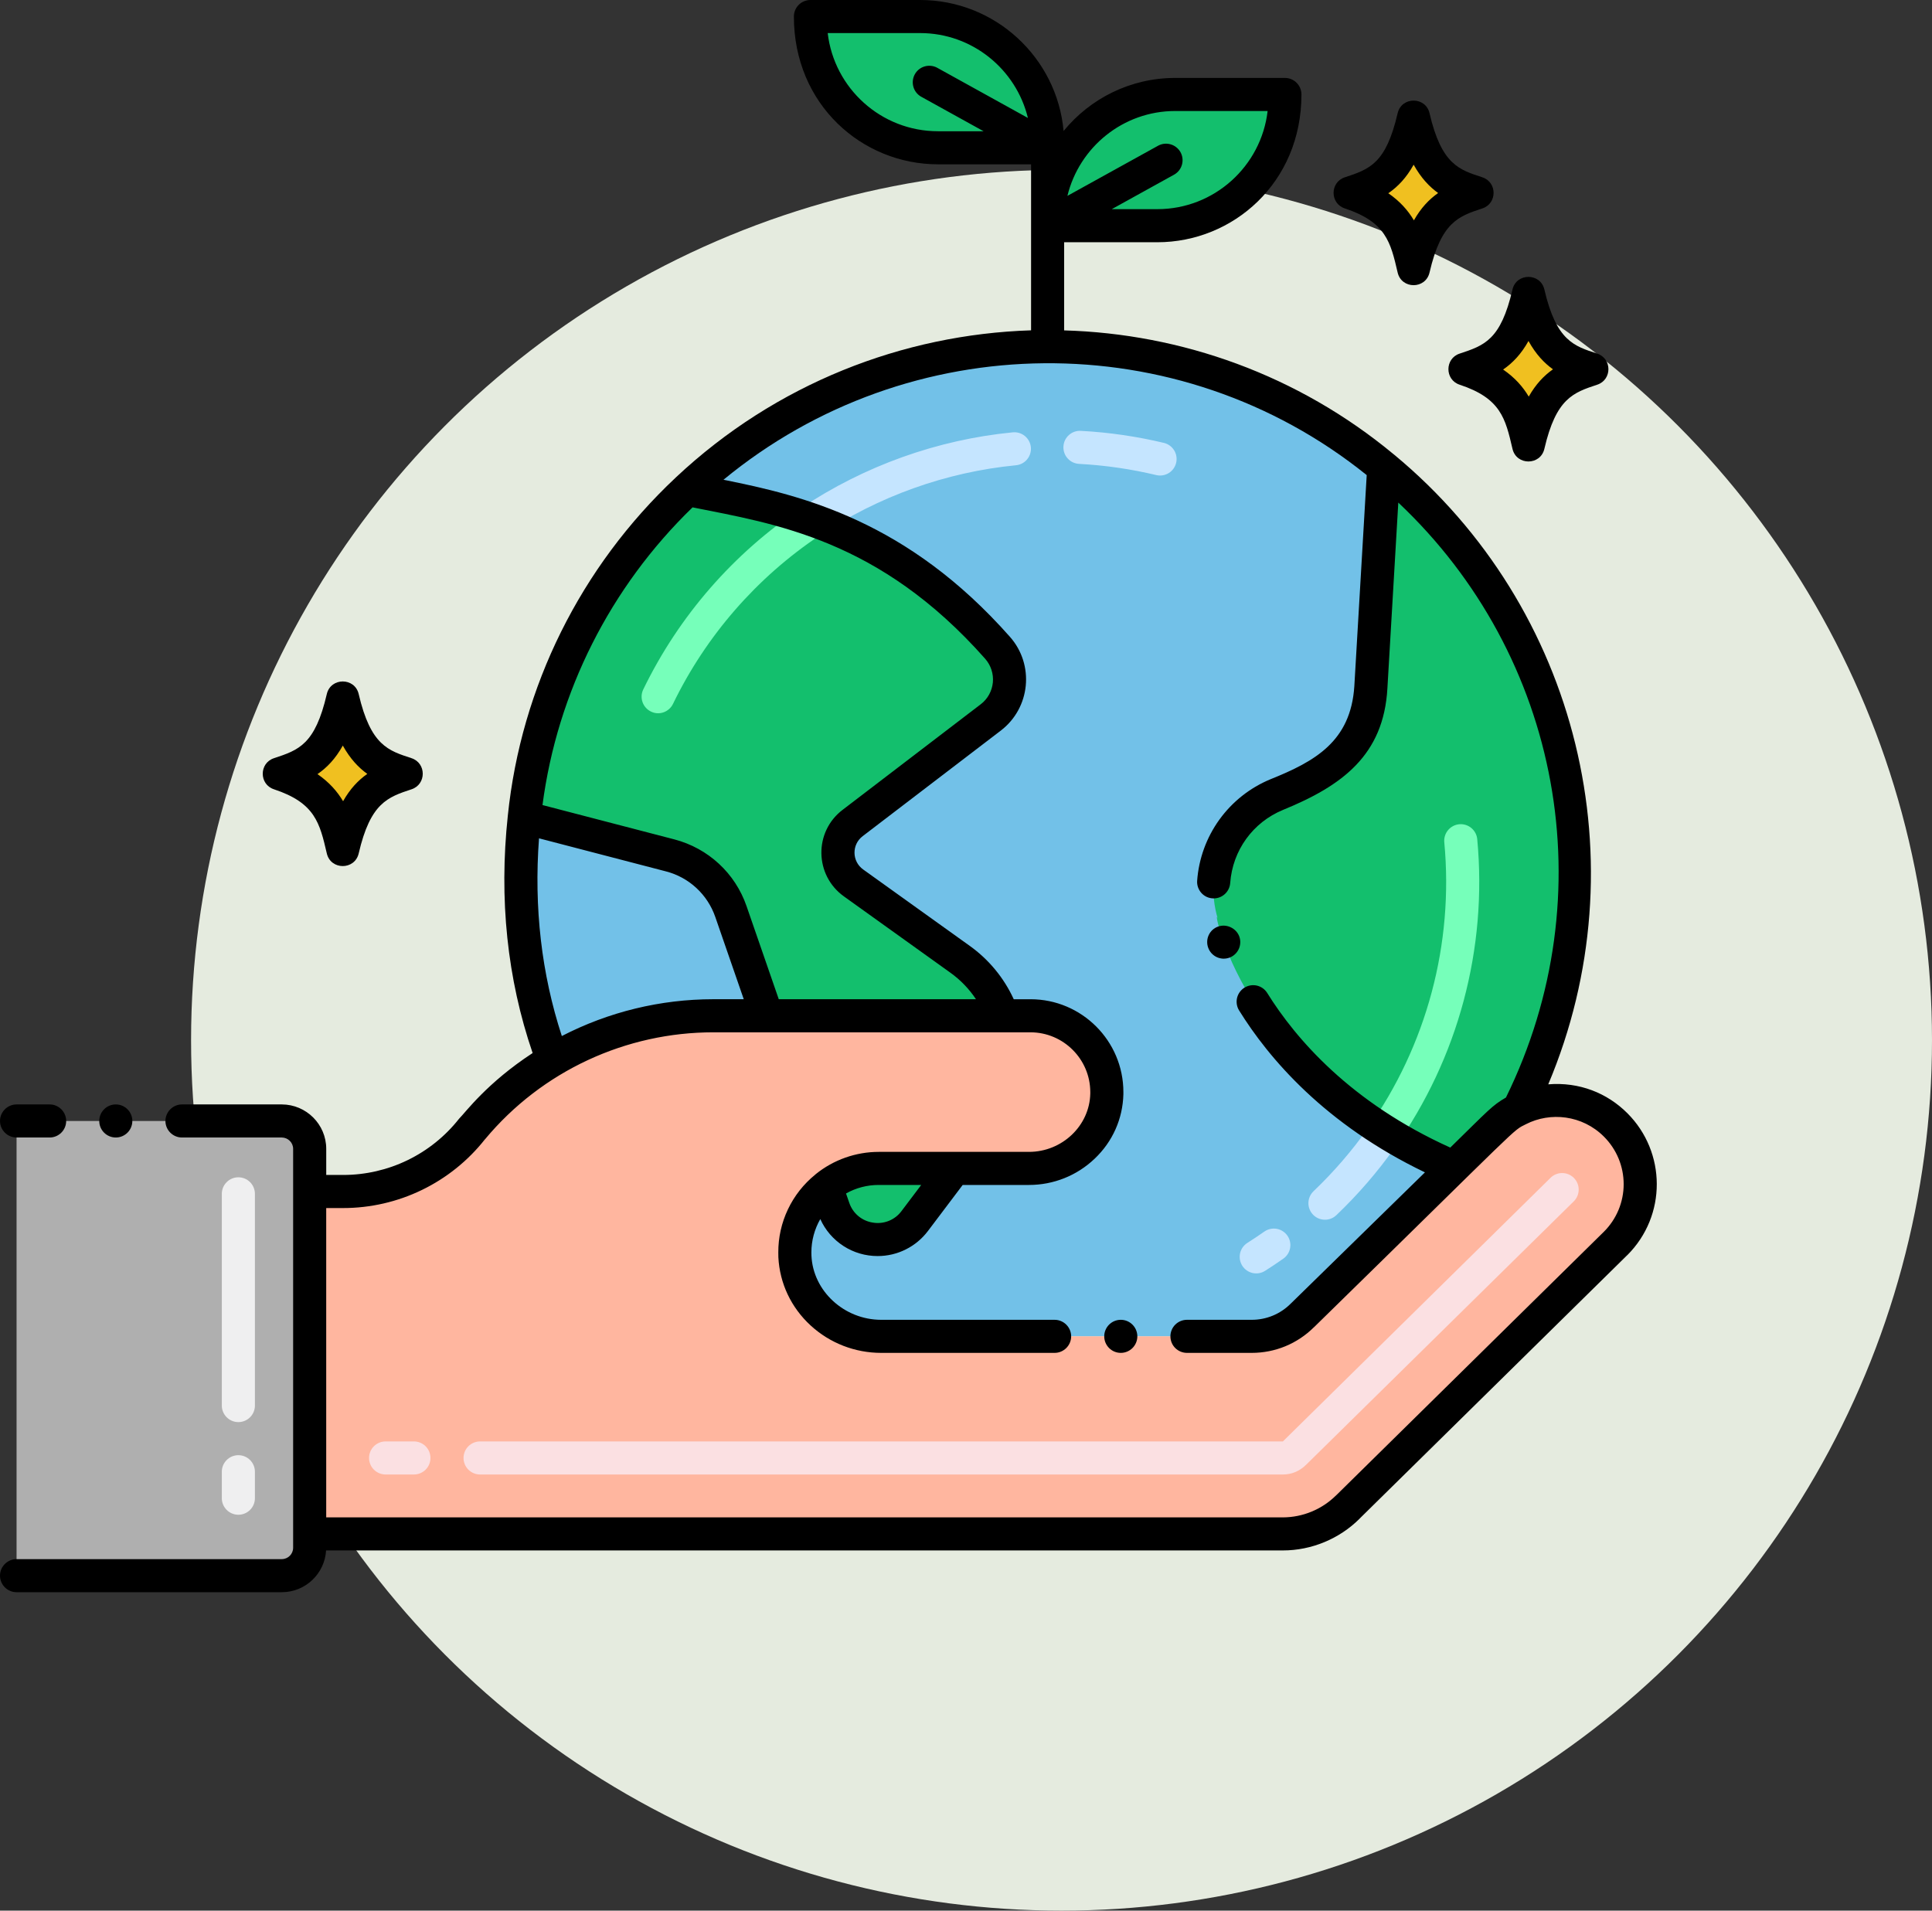 <svg xmlns="http://www.w3.org/2000/svg" width="91" height="90" viewBox="0 0 91 90" fill="none"><rect x="0" y="0" width="91" height="90" fill="#333333" stroke="none"/><circle cx="50" cy="49" r="41" fill="#E5EBDF"></circle><path d="M71.528 52.258C70.825 52.612 70.704 52.805 68.474 54.985L61.349 61.957C60.713 62.593 59.853 62.948 58.956 62.948H41.505C39.373 62.948 37.541 61.309 37.441 59.18C37.382 57.855 37.971 56.668 38.918 55.91C39.594 55.365 40.458 55.038 41.393 55.038H48.465C50.431 55.038 52.089 53.492 52.133 51.525C52.18 49.496 50.544 47.847 48.539 47.847H33.595C30.902 47.847 28.293 48.583 26.031 49.933C24.768 46.542 24.242 42.702 24.694 38.504C25.27 32.774 27.976 27.159 32.37 23.054C41.652 14.343 55.755 14.181 65.176 22.023C74.221 29.512 76.621 42.135 71.528 52.258Z" fill="#72C1E8"></path><path d="M44.955 55.038L43.085 57.516C42.029 58.915 39.834 58.569 39.264 56.911L38.918 55.91C39.595 55.365 40.458 55.038 41.393 55.038H44.955ZM47.227 47.848H36.126L34.427 42.939C33.978 41.633 32.9 40.642 31.566 40.293L24.694 38.504C25.27 32.771 27.976 27.16 32.37 23.054C36.328 23.871 41.645 24.475 46.984 30.512C47.851 31.491 47.704 33 46.666 33.794L40.162 38.766C39.221 39.479 39.242 40.9 40.202 41.589L45.223 45.189C46.183 45.878 46.86 46.816 47.227 47.848ZM71.528 52.258C70.826 52.612 70.704 52.805 68.474 54.985C58.273 50.646 57.023 42.172 57.363 43.288C56.64 40.913 57.84 38.379 60.134 37.428C61.112 37.023 64.35 36.054 64.569 32.37L65.176 22.023C74.221 29.512 76.621 42.135 71.528 52.258Z" fill="#13BF6D"></path><path d="M38.183 25.349C38.016 25.349 37.853 25.296 37.719 25.196C37.584 25.097 37.486 24.957 37.437 24.797C37.388 24.637 37.392 24.465 37.449 24.308C37.505 24.15 37.611 24.015 37.75 23.922C40.719 21.941 44.158 20.711 47.694 20.366C47.796 20.355 47.9 20.364 47.999 20.393C48.098 20.422 48.19 20.471 48.27 20.536C48.35 20.601 48.417 20.681 48.466 20.772C48.514 20.863 48.545 20.962 48.555 21.065C48.565 21.168 48.554 21.271 48.524 21.37C48.493 21.468 48.444 21.56 48.378 21.639C48.312 21.719 48.231 21.784 48.139 21.832C48.048 21.879 47.948 21.908 47.845 21.917C44.563 22.237 41.371 23.378 38.615 25.218C38.487 25.304 38.337 25.349 38.183 25.349ZM54.473 22.381C53.281 22.095 52.065 21.918 50.841 21.852C50.737 21.848 50.636 21.824 50.541 21.781C50.447 21.738 50.363 21.676 50.293 21.599C50.222 21.523 50.168 21.434 50.133 21.336C50.098 21.238 50.083 21.135 50.089 21.032C50.094 20.928 50.12 20.827 50.165 20.733C50.211 20.64 50.274 20.557 50.352 20.488C50.429 20.42 50.52 20.367 50.618 20.334C50.716 20.301 50.82 20.288 50.923 20.296C52.234 20.366 53.551 20.558 54.837 20.866C55.034 20.918 55.203 21.045 55.309 21.22C55.413 21.395 55.446 21.604 55.398 21.802C55.35 22.001 55.227 22.173 55.054 22.281C54.881 22.389 54.672 22.425 54.473 22.381Z" fill="#C5E5FF"></path><path d="M30.659 33.517C30.474 33.427 30.331 33.267 30.264 33.073C30.196 32.878 30.208 32.665 30.297 32.479C31.976 29.015 34.549 26.06 37.749 23.921H37.752C38.099 23.69 38.6 23.793 38.831 24.135C39.068 24.494 38.971 24.98 38.616 25.217C35.645 27.201 33.258 29.941 31.7 33.155C31.523 33.526 31.06 33.718 30.659 33.517ZM65.052 54.395C64.909 54.395 64.769 54.356 64.647 54.282C64.525 54.207 64.426 54.101 64.361 53.974C64.295 53.847 64.266 53.704 64.276 53.562C64.286 53.419 64.335 53.282 64.418 53.166C67.197 49.246 68.478 44.459 68.028 39.675C68.009 39.469 68.072 39.264 68.204 39.105C68.336 38.946 68.526 38.846 68.731 38.826C68.937 38.807 69.142 38.87 69.301 39.002C69.46 39.134 69.561 39.323 69.58 39.529C70.064 44.685 68.683 49.843 65.688 54.067C65.616 54.169 65.521 54.252 65.41 54.309C65.3 54.366 65.177 54.396 65.052 54.395Z" fill="#76FFBA"></path><path d="M58.512 59.621C58.458 59.535 58.42 59.438 58.403 59.338C58.385 59.237 58.388 59.133 58.41 59.034C58.433 58.934 58.474 58.839 58.533 58.756C58.592 58.672 58.667 58.601 58.754 58.546C59.024 58.375 59.29 58.197 59.551 58.014C59.721 57.895 59.93 57.848 60.133 57.883C60.234 57.901 60.33 57.938 60.417 57.993C60.503 58.048 60.578 58.119 60.637 58.203C60.696 58.286 60.737 58.381 60.76 58.481C60.782 58.581 60.784 58.684 60.767 58.785C60.749 58.885 60.712 58.982 60.657 59.068C60.602 59.154 60.531 59.229 60.447 59.288C60.165 59.486 59.879 59.678 59.588 59.862C59.501 59.917 59.405 59.955 59.304 59.972C59.203 59.989 59.1 59.987 59 59.965C58.9 59.942 58.806 59.9 58.722 59.841C58.638 59.782 58.567 59.708 58.512 59.621ZM61.843 57.214C61.701 57.064 61.623 56.864 61.628 56.658C61.633 56.451 61.72 56.255 61.869 56.112C62.811 55.214 63.664 54.227 64.417 53.166C64.537 52.997 64.718 52.883 64.922 52.848C65.126 52.813 65.335 52.861 65.504 52.981C65.672 53.1 65.786 53.282 65.821 53.486C65.856 53.689 65.808 53.898 65.689 54.067C64.878 55.21 63.959 56.273 62.945 57.24C62.871 57.311 62.783 57.366 62.688 57.403C62.593 57.44 62.491 57.458 62.388 57.455C62.286 57.453 62.185 57.43 62.092 57.389C61.998 57.347 61.914 57.288 61.843 57.214Z" fill="#C5E5FF"></path><path d="M54.513 10.631H49.346C49.346 6.905 52.209 4.45 55.354 4.45H60.521C60.521 8.176 57.658 10.631 54.513 10.631ZM43.339 0.779H38.172C38.172 4.505 41.034 6.961 44.179 6.961H49.346C49.346 3.235 46.484 0.779 43.339 0.779Z" fill="#13BF6D"></path><path d="M19.143 36.447C17.995 36.068 16.81 35.736 16.144 32.869C15.531 35.51 14.549 35.983 13.145 36.447C15.435 37.204 15.78 38.456 16.144 40.025C16.772 37.321 17.809 36.888 19.143 36.447ZM69.581 9.085C68.433 8.706 67.248 8.374 66.582 5.507C65.969 8.148 64.987 8.621 63.583 9.085C65.872 9.842 66.218 11.095 66.582 12.664C67.21 9.959 68.247 9.526 69.581 9.085ZM74.99 17.389C73.842 17.01 72.657 16.678 71.991 13.811C71.378 16.451 70.396 16.925 68.992 17.389C71.281 18.146 71.627 19.398 71.991 20.967C72.618 18.263 73.656 17.83 74.99 17.389Z" fill="#F0C020"></path><path d="M76.097 58.572L63.49 70.983C62.678 71.796 61.576 72.253 60.427 72.254H14.586V56.126H16.163C17.331 56.126 18.484 55.861 19.535 55.352C20.587 54.842 21.508 54.101 22.232 53.183C23.316 51.877 24.603 50.783 26.031 49.933C28.318 48.568 30.932 47.848 33.595 47.848H48.539C50.544 47.848 52.18 49.496 52.133 51.525C52.09 53.492 50.431 55.038 48.465 55.038H41.393C40.458 55.038 39.595 55.365 38.918 55.91C38.431 56.3 38.043 56.799 37.786 57.367C37.529 57.936 37.411 58.557 37.441 59.18C37.541 61.309 39.373 62.948 41.505 62.948H58.956C59.853 62.948 60.713 62.593 61.349 61.957L68.474 54.985C70.725 52.786 70.832 52.609 71.528 52.258C73.009 51.507 74.863 51.753 76.1 52.99C77.64 54.533 77.643 57.029 76.097 58.572Z" fill="#FFB69F"></path><path d="M13.274 52.804H0.78V74.22H13.274C13.622 74.22 13.956 74.082 14.202 73.836C14.448 73.59 14.586 73.256 14.586 72.908V54.116C14.586 53.768 14.448 53.435 14.202 53.189C13.956 52.943 13.622 52.804 13.274 52.804Z" fill="#AFAFAF"></path><path d="M60.425 69.456H22.613C22.406 69.456 22.208 69.374 22.061 69.228C21.915 69.082 21.833 68.884 21.833 68.677C21.833 68.471 21.915 68.272 22.061 68.126C22.208 67.98 22.406 67.898 22.613 67.898H60.425L73.024 55.489C73.096 55.415 73.183 55.356 73.278 55.316C73.374 55.276 73.476 55.256 73.579 55.256C73.683 55.256 73.785 55.276 73.88 55.316C73.975 55.356 74.062 55.415 74.134 55.488C74.207 55.562 74.264 55.649 74.302 55.745C74.341 55.841 74.36 55.944 74.358 56.047C74.357 56.151 74.335 56.252 74.293 56.347C74.252 56.442 74.192 56.527 74.117 56.599L61.528 68.99C61.224 69.294 60.842 69.456 60.425 69.456ZM19.496 69.456H18.163C17.956 69.456 17.758 69.374 17.611 69.228C17.465 69.082 17.383 68.884 17.383 68.677C17.383 68.471 17.465 68.272 17.611 68.126C17.758 67.98 17.956 67.898 18.163 67.898H19.496C19.703 67.898 19.901 67.98 20.047 68.126C20.193 68.272 20.275 68.471 20.275 68.677C20.275 68.884 20.193 69.082 20.047 69.228C19.901 69.374 19.703 69.456 19.496 69.456Z" fill="#FBE0E2"></path><path d="M11.227 71.352C11.021 71.352 10.823 71.27 10.677 71.124C10.53 70.978 10.448 70.78 10.448 70.573V69.325C10.448 69.119 10.53 68.921 10.677 68.774C10.823 68.628 11.021 68.546 11.227 68.546C11.434 68.546 11.632 68.628 11.778 68.774C11.925 68.921 12.007 69.119 12.007 69.325V70.573C12.007 70.78 11.925 70.978 11.778 71.124C11.632 71.27 11.434 71.352 11.227 71.352ZM11.227 66.988C11.021 66.988 10.823 66.906 10.677 66.76C10.53 66.614 10.448 66.415 10.448 66.209V56.235C10.448 56.029 10.53 55.83 10.677 55.684C10.823 55.538 11.021 55.456 11.227 55.456C11.434 55.456 11.632 55.538 11.778 55.684C11.925 55.83 12.007 56.029 12.007 56.235V66.209C12.007 66.415 11.925 66.614 11.778 66.76C11.632 66.906 11.434 66.988 11.227 66.988Z" fill="#EFEFF0"></path><path d="M57.905 45.111C58.099 45.041 58.257 44.896 58.345 44.709C58.432 44.522 58.443 44.308 58.373 44.114C58.229 43.721 57.768 43.503 57.375 43.646C56.966 43.789 56.76 44.24 56.908 44.644C56.943 44.74 56.996 44.828 57.065 44.904C57.134 44.979 57.217 45.041 57.31 45.084C57.402 45.127 57.503 45.152 57.605 45.157C57.707 45.161 57.809 45.146 57.905 45.111ZM12.903 37.179C14.841 37.819 15.06 38.766 15.393 40.2C15.578 40.995 16.71 40.994 16.895 40.2C17.447 37.819 18.26 37.551 19.385 37.179C20.087 36.947 20.089 35.948 19.385 35.715C18.304 35.359 17.46 35.129 16.895 32.694C16.711 31.901 15.577 31.903 15.393 32.694C14.841 35.075 14.07 35.33 12.903 35.715C12.201 35.947 12.199 36.946 12.903 37.179ZM16.147 35.12C16.495 35.747 16.891 36.161 17.3 36.454C16.873 36.754 16.49 37.156 16.16 37.741C15.886 37.281 15.507 36.845 14.953 36.465C15.402 36.157 15.803 35.739 16.147 35.12ZM63.341 9.817C65.279 10.457 65.498 11.404 65.831 12.837C66.016 13.632 67.148 13.632 67.333 12.837C67.885 10.457 68.698 10.188 69.823 9.817C70.525 9.585 70.527 8.586 69.823 8.353C68.742 7.997 67.898 7.767 67.333 5.333C67.149 4.539 66.015 4.542 65.831 5.333C65.279 7.713 64.508 7.968 63.341 8.353C62.639 8.585 62.637 9.584 63.341 9.817ZM66.585 7.758C66.933 8.385 67.329 8.799 67.738 9.092C67.311 9.392 66.928 9.794 66.597 10.379C66.324 9.919 65.945 9.483 65.391 9.103C65.839 8.795 66.241 8.377 66.585 7.758ZM68.75 16.657C68.048 16.889 68.046 17.888 68.75 18.121C70.688 18.761 70.907 19.708 71.24 21.142C71.425 21.937 72.558 21.936 72.742 21.142C73.294 18.761 74.107 18.493 75.232 18.121C75.934 17.889 75.936 16.89 75.232 16.657C74.151 16.301 73.307 16.071 72.742 13.637C72.558 12.844 71.424 12.846 71.24 13.637C70.687 16.017 69.917 16.271 68.75 16.657ZM71.994 16.062C72.341 16.689 72.737 17.103 73.147 17.396C72.72 17.696 72.337 18.098 72.006 18.682C71.733 18.222 71.354 17.787 70.799 17.407C71.248 17.099 71.65 16.681 71.994 16.062Z" fill="black"></path><path d="M76.652 52.438C75.698 51.484 74.385 50.959 72.925 51.077C77.308 40.677 74.359 28.614 65.675 21.424L65.653 21.406C65.649 21.403 65.646 21.4 65.642 21.398C61.128 17.653 55.645 15.721 50.123 15.563V11.411H54.514C58.066 11.411 61.3 8.619 61.3 4.45C61.3 4.243 61.218 4.045 61.072 3.899C60.926 3.753 60.728 3.671 60.521 3.671H55.354C53.236 3.671 51.342 4.646 50.097 6.171C49.785 2.717 46.874 0 43.34 0H38.172C37.966 0 37.768 0.082 37.621 0.228C37.475 0.374 37.393 0.573 37.393 0.779C37.393 4.931 40.611 7.74 44.18 7.74H48.565V15.56C42.522 15.753 36.538 18.074 31.838 22.485L31.826 22.497L31.825 22.498C27.352 26.695 24.545 32.35 23.919 38.42C23.497 42.349 23.89 46.107 25.088 49.603C22.937 51.009 21.933 52.388 21.621 52.7C20.971 53.525 20.142 54.191 19.196 54.65C18.251 55.108 17.214 55.346 16.164 55.346H15.366V54.115C15.366 52.965 14.428 52.027 13.275 52.024H8.571C8.144 52.024 7.792 52.376 7.792 52.803C7.792 53.233 8.144 53.582 8.571 53.582H13.274C13.567 53.585 13.807 53.822 13.807 54.115V72.909C13.807 73.202 13.567 73.442 13.274 73.442H0.779C0.352 73.442 0 73.791 0 74.221C0 74.651 0.352 75 0.779 75H13.274C14.385 75 15.294 74.129 15.359 73.033H60.427C61.77 73.033 63.088 72.488 64.042 71.534V71.531L76.643 59.126L76.649 59.123C78.515 57.258 78.483 54.27 76.652 52.438ZM55.354 5.229H59.707C59.406 7.828 57.192 9.852 54.514 9.852H52.365L55.311 8.222C55.488 8.12 55.618 7.953 55.672 7.756C55.727 7.56 55.703 7.349 55.604 7.17C55.505 6.992 55.34 6.859 55.144 6.801C54.948 6.742 54.737 6.763 54.557 6.859L50.277 9.226C50.833 6.937 52.895 5.229 55.354 5.229ZM38.986 1.558H43.339C45.797 1.558 47.861 3.266 48.416 5.556L44.136 3.188C43.956 3.093 43.745 3.072 43.549 3.13C43.353 3.188 43.188 3.321 43.089 3.5C42.991 3.679 42.966 3.889 43.021 4.086C43.075 4.283 43.205 4.45 43.382 4.552L46.328 6.182H44.18C41.501 6.182 39.287 4.157 38.986 1.558ZM32.621 23.899C36.502 24.676 41.426 25.404 46.401 31.029C46.535 31.181 46.637 31.358 46.699 31.551C46.762 31.743 46.784 31.946 46.765 32.148C46.745 32.349 46.684 32.544 46.586 32.721C46.488 32.898 46.354 33.053 46.193 33.175L39.691 38.145C38.33 39.177 38.361 41.227 39.748 42.223L44.769 45.822C45.242 46.161 45.649 46.584 45.97 47.068H36.681L35.164 42.685C34.63 41.133 33.359 39.957 31.762 39.539L25.552 37.922C26.252 32.599 28.742 27.656 32.621 23.899ZM26.463 48.802C25.506 45.877 25.145 42.753 25.388 39.489L31.369 41.047C31.903 41.185 32.395 41.453 32.8 41.828C33.205 42.202 33.511 42.672 33.691 43.193L35.032 47.068H33.595C31.113 47.069 28.668 47.663 26.463 48.802ZM75.549 58.017L62.945 70.428L62.939 70.431C62.272 71.097 61.369 71.472 60.427 71.476H15.365V56.905H16.163C17.449 56.905 18.718 56.613 19.874 56.052C21.031 55.491 22.046 54.676 22.842 53.666H22.845C25.54 50.426 29.505 48.627 33.595 48.627H47.224L47.228 48.627L47.231 48.627H48.54C50.089 48.63 51.351 49.892 51.354 51.441V51.507C51.326 53.024 50.03 54.259 48.465 54.259H41.39C40.315 54.259 39.264 54.63 38.429 55.303C38.418 55.312 38.409 55.322 38.398 55.331L38.397 55.332C37.852 55.774 37.413 56.333 37.112 56.967C36.811 57.601 36.656 58.294 36.659 58.996C36.659 59.071 36.659 59.146 36.662 59.221C36.724 60.452 37.264 61.593 38.183 62.437C39.09 63.269 40.271 63.727 41.505 63.727H49.674C50.101 63.727 50.453 63.378 50.453 62.948C50.453 62.518 50.101 62.169 49.674 62.169H41.505C39.763 62.169 38.292 60.813 38.22 59.143C38.217 59.09 38.217 59.043 38.217 58.996C38.217 58.434 38.367 57.896 38.637 57.424C38.871 57.944 39.251 58.385 39.73 58.694C40.209 59.004 40.768 59.167 41.338 59.166C41.798 59.167 42.251 59.06 42.662 58.855C43.073 58.65 43.431 58.352 43.708 57.985L45.344 55.817H48.465C49.622 55.817 50.722 55.378 51.557 54.583C52.405 53.779 52.885 52.701 52.913 51.541V51.441C52.913 49.029 50.949 47.069 48.54 47.069H47.749C47.29 46.065 46.576 45.199 45.678 44.556L40.657 40.957C40.125 40.575 40.107 39.786 40.636 39.385L47.141 34.413C48.535 33.345 48.734 31.313 47.569 29.997C42.736 24.532 37.807 23.343 34.077 22.599C42.813 15.396 55.507 15.24 64.374 22.38L63.791 32.324C63.621 34.932 61.929 35.867 59.835 36.709C58.874 37.108 58.043 37.765 57.434 38.609C56.826 39.453 56.463 40.449 56.388 41.487C56.356 41.904 56.683 42.319 57.167 42.319C57.364 42.319 57.554 42.244 57.697 42.11C57.842 41.976 57.929 41.792 57.944 41.596C58.056 40.06 59.006 38.738 60.434 38.149C63.212 37.013 65.174 35.578 65.349 32.417L65.862 23.674C73.522 30.892 75.619 42.161 70.933 51.698C70.277 52.079 70.137 52.269 68.31 54.057C63.626 51.941 61.033 48.941 59.679 46.76C59.568 46.59 59.394 46.469 59.195 46.425C58.996 46.381 58.788 46.417 58.615 46.524C58.442 46.632 58.318 46.803 58.269 47C58.221 47.198 58.251 47.407 58.355 47.583C59.764 49.861 62.412 52.965 67.117 55.224L60.804 61.399L60.797 61.405C60.556 61.648 60.27 61.841 59.953 61.972C59.637 62.103 59.298 62.17 58.956 62.169H55.907C55.701 62.169 55.503 62.251 55.356 62.397C55.21 62.543 55.128 62.741 55.128 62.948C55.128 63.155 55.21 63.353 55.356 63.499C55.503 63.645 55.701 63.727 55.907 63.727H58.956C60.062 63.727 61.106 63.297 61.892 62.515H61.895C71.883 52.743 71.201 53.296 71.88 52.952C73.019 52.371 74.522 52.516 75.549 53.542C75.843 53.836 76.076 54.184 76.236 54.568C76.395 54.952 76.477 55.364 76.477 55.78C76.477 56.195 76.395 56.607 76.236 56.991C76.076 57.375 75.843 57.724 75.549 58.017ZM43.391 55.817L42.463 57.046C42.31 57.253 42.103 57.413 41.865 57.509C41.626 57.605 41.366 57.633 41.113 57.59C40.859 57.552 40.621 57.445 40.425 57.28C40.229 57.115 40.082 56.899 40.001 56.656L39.849 56.218C40.321 55.953 40.852 55.815 41.393 55.817H43.391V55.817Z" fill="black"></path><path d="M52.791 63.727C53.221 63.727 53.57 63.378 53.57 62.948C53.57 62.518 53.221 62.169 52.791 62.169C52.36 62.169 52.011 62.518 52.011 62.948C52.011 63.378 52.36 63.727 52.791 63.727Z" fill="black"></path><path d="M0.779 53.582H2.338C2.544 53.582 2.742 53.5 2.888 53.354C3.035 53.208 3.117 53.01 3.117 52.803C3.117 52.376 2.768 52.024 2.338 52.024H0.779C0.352 52.024 0 52.376 0 52.803C0 53.233 0.352 53.582 0.779 53.582Z" fill="black"></path><path d="M5.454 53.582C5.885 53.582 6.233 53.233 6.233 52.803C6.233 52.373 5.885 52.024 5.454 52.024C5.024 52.024 4.675 52.373 4.675 52.803C4.675 53.233 5.024 53.582 5.454 53.582Z" fill="black"></path></svg>